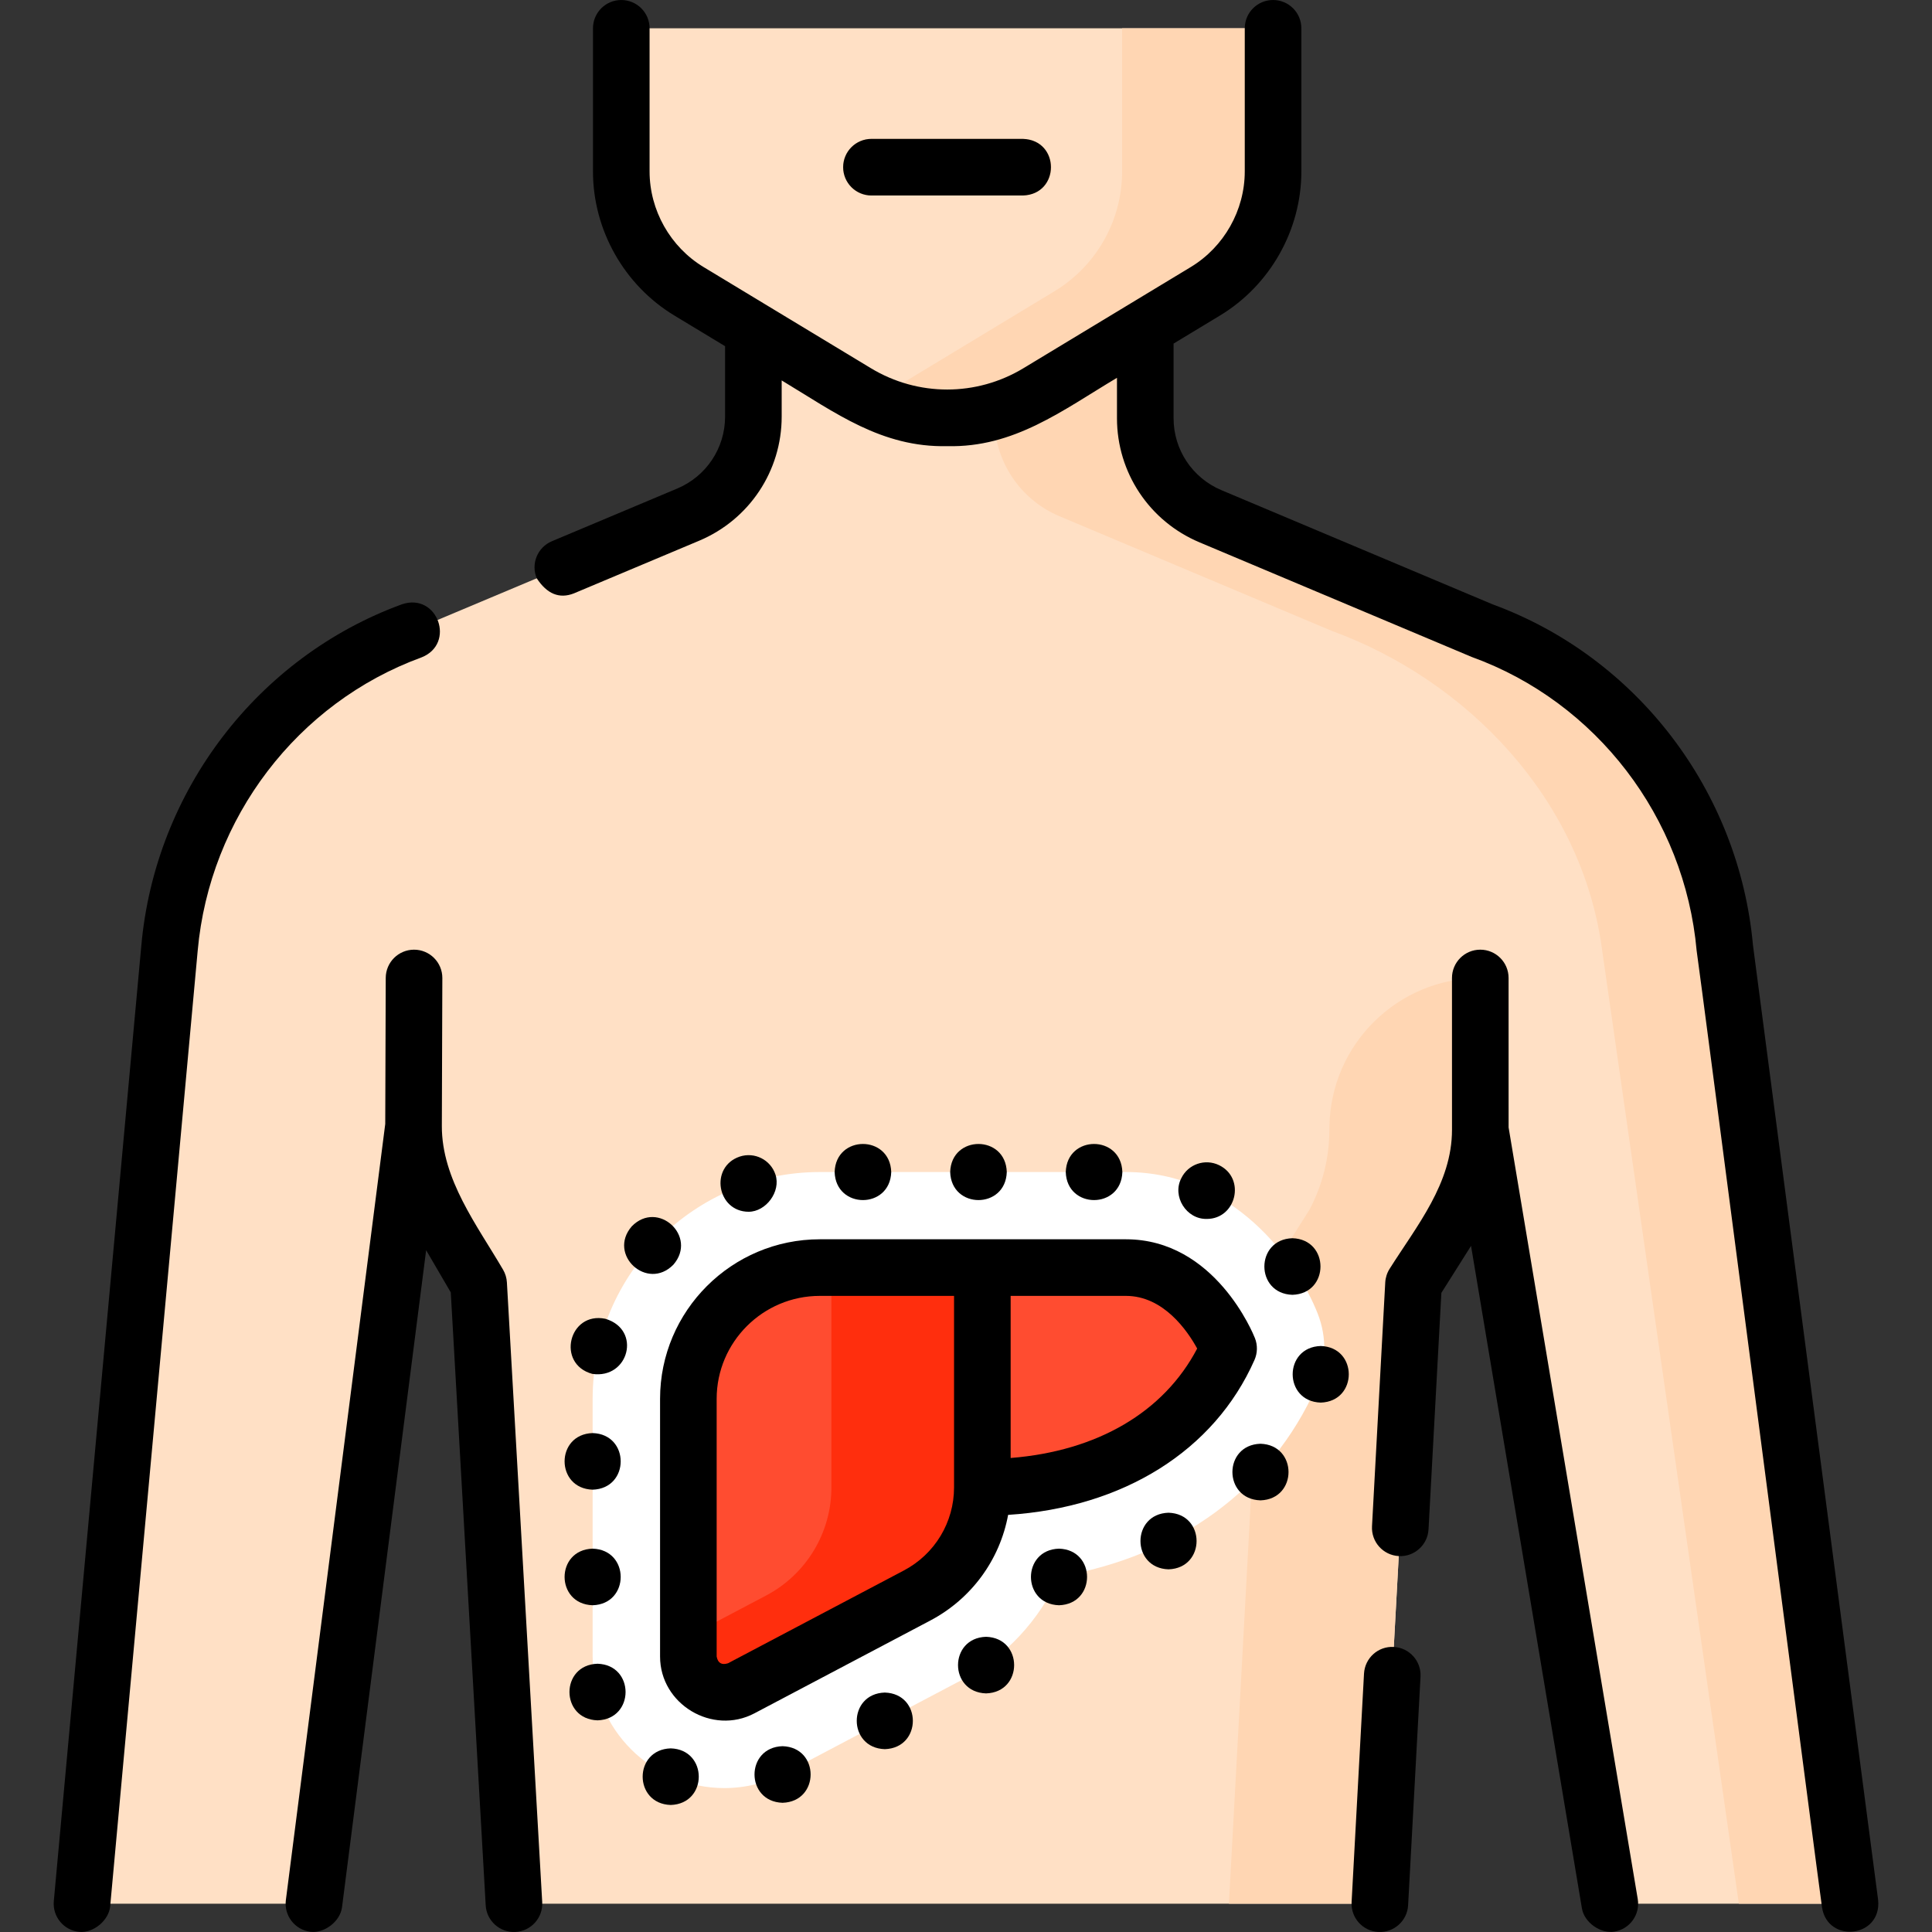 <svg id="Layer_1" enable-background="new 0 0 512.001 512.001" height="512" viewBox="0 0 512.001 512.001" width="512" xmlns="http://www.w3.org/2000/svg"><rect x="0" y="0" width="512.001" height="512.001" fill="#333333" stroke="none"/><g><g><g><g><g><path d="m457.096 251.279c-3.426-38.26-28.458-71.053-64.199-84.103l-72.127-30.37c-10.462-4.405-17.263-14.637-17.263-25.972v-22.921h-51.557-52.299v22.493c0 11.341-6.808 21.577-17.278 25.978l-73.252 30.792c-35.741 13.05-60.773 45.843-64.199 84.103l-23.193 253.221h61.468l26.396-206.149.133-39.177-.133 39.177c-.027 8.054 2.096 15.965 6.146 22.901l11.108 19.021 9.358 164.228h229.474l8.916-164.228 12.441-19.703c3.455-6.508 5.263-13.779 5.262-21.165l-.006-40.23.006 40.23 34.323 205.095h63.666z" fill="#ffe0c5"/></g><g><path d="m457.096 251.279c-3.426-38.26-28.458-71.053-64.199-84.103l-72.127-30.37c-10.462-4.405-17.263-14.637-17.263-25.972v-22.921h-40v22.921c0 11.335 6.801 21.566 17.263 25.972l72.127 30.37c35.741 13.05 66.134 44.324 71.611 84.103l36.306 253.221h29.474z" fill="#ffd6b3"/></g><g><path d="m352.296 299.404c.001 7.386-1.807 14.658-5.262 21.166l-12.441 19.703-8.916 164.227h40l8.916-164.228s6.091-9.792 11.238-17.797c7.177-11.163 6.465-23.071 6.465-23.071l-.006-40.23c-21.807 0-39.592 17.473-39.977 39.276z" fill="#ffd6b3"/></g><g><g><path d="m349.201 348.112c-5.482-13.931-22.355-37.509-50.82-37.509h-38.049-43.071c-33.196 0-60.203 26.96-60.203 60.098v68.302c0 19.217 15.66 34.853 34.908 34.856h.004c5.641 0 11.278-1.401 16.302-4.051l46.623-24.601c11.638-6.141 20.569-15.861 25.748-27.4 31.48-5.353 56.242-23.278 68.153-50.212 2.734-6.18 2.88-13.194.405-19.483z" fill="#fff"/><path d="m260.333 335.924h-43.072c-19.241 0-34.838 15.57-34.838 34.778v68.303c0 7.173 7.644 11.77 13.996 8.418l46.623-24.601c10.636-5.612 17.29-16.637 17.29-28.646v-58.252z" fill="#ff4c30"/><path d="m220.333 335.924v58.251c0 12.01-6.654 23.034-17.29 28.646l-20.62 10.88v5.302c0 7.173 7.644 11.77 13.996 8.418l46.623-24.601c10.636-5.612 17.29-16.637 17.29-28.646v-58.251h-39.999z" fill="#ff2e0d"/><path d="m260.333 335.924h38.049c18.772 0 27.211 21.446 27.211 21.446-9.67 21.867-32.63 36.805-65.26 36.805z" fill="#ff4c30"/></g></g></g><path d="m337.374 7.5v37.912c0 12.996-6.802 25.048-17.938 31.78l-44.326 26.799c-14.815 8.957-33.388 8.957-48.202 0l-44.326-26.799c-11.136-6.733-17.938-18.784-17.938-31.78v-37.912z" fill="#ffe0c5"/><path d="m297.374 7.5v37.913c0 12.996-6.802 25.048-17.938 31.78l-44.326 26.799c-1.335.808-2.71 1.516-4.101 2.178 14.04 6.68 30.622 5.972 44.101-2.178l44.326-26.799c11.136-6.732 17.938-18.784 17.938-31.78v-37.913z" fill="#ffd6b3"/></g><path d="m271.074 36.807h-40.131c-4.142 0-7.5 3.358-7.5 7.5s3.358 7.5 7.5 7.5h40.131c4.142 0 7.5-3.358 7.5-7.5s-3.358-7.5-7.5-7.5z" fill="#f5c093"/></g><g><path d="m342.508 343.141c9.914-.309 9.911-14.699 0-15-9.913.302-9.912 14.693 0 15z"/><path d="m350.008 371.704c9.914-.309 9.911-14.699 0-15-9.913.303-9.912 14.693 0 15z"/><path d="m334.038 397.61c9.914-.309 9.911-14.699 0-15-9.913.302-9.912 14.693 0 15z"/><path d="m309.671 415.889c9.914-.309 9.911-14.699 0-15-9.913.302-9.912 14.693 0 15z"/><path d="m280.648 425.41c9.914-.309 9.911-14.699 0-15-9.913.302-9.912 14.692 0 15z"/><path d="m261.322 448.768c9.914-.309 9.911-14.699 0-15-9.913.303-9.912 14.693 0 15z"/><path d="m207.389 477.758c9.914-.309 9.911-14.699 0-15-9.913.303-9.912 14.693 0 15z"/><path d="m234.483 463.546c9.914-.309 9.911-14.699 0-15-9.913.302-9.912 14.693 0 15z"/><path d="m177.748 478.337c9.914-.309 9.911-14.699 0-15-9.913.302-9.912 14.693 0 15z"/><path d="m158.348 455.909c9.914-.309 9.911-14.699 0-15-9.913.302-9.911 14.693 0 15z"/><path d="m497.725 503.525-33.172-253.072c-3.719-40.849-30.746-76.247-68.91-90.259l-71.961-30.3c-7.699-3.242-12.673-10.723-12.673-19.06v-19.781l12.309-7.442c13.297-8.04 21.558-22.676 21.558-38.198v-37.913c0-4.142-3.358-7.5-7.5-7.5s-7.5 3.358-7.5 7.5v37.913c0 10.304-5.486 20.022-14.318 25.362l-44.327 26.799c-12.473 7.54-27.969 7.541-40.441 0l-44.327-26.798c-8.832-5.34-14.318-15.058-14.318-25.362v-37.914c0-4.142-3.358-7.5-7.5-7.5s-7.5 3.358-7.5 7.5v37.913c0 15.522 8.26 30.159 21.558 38.198l13.451 8.132v18.663c0 8.342-4.979 15.825-12.685 19.064l-33.218 13.963c-3.818 1.605-5.613 6.002-4.008 9.82 2.721 4.16 5.994 5.496 9.82 4.008l33.218-13.963c13.287-5.585 21.873-18.497 21.873-32.893v-9.594c14.252 8.591 26.489 17.797 43.858 17.424 17.736.422 30.482-9.447 44.999-18.115v10.713c0 14.387 8.578 27.294 21.852 32.884l72.127 30.37c33.03 11.934 56.482 42.511 59.64 77.86.162.244 33.088 253.25 33.226 253.527 1.493 9.647 15.854 8.045 14.869-1.949z"/><path d="m399.796 298.78-.006-39.607c0-4.142-3.359-7.5-7.501-7.499s-7.5 3.359-7.499 7.501l.006 40.23c.002 14.208-9.347 25.464-16.544 36.863-.683 1.082-1.078 2.32-1.147 3.598l-3.508 64.616c-.225 4.136 2.946 7.671 7.082 7.896 4.135.235 7.671-2.946 7.896-7.082l3.403-62.668 7.864-12.455 29.383 175.566c.622 3.721 4.914 6.784 8.635 6.159 4.085-.684 6.843-4.55 6.159-8.635z"/><path d="m369.372 436.455c-4.159-.236-7.671 2.946-7.896 7.082l-3.288 60.557c-.225 4.136 2.946 7.671 7.082 7.896 4.094.235 7.682-2.939 7.896-7.082 0 0 3.288-60.557 3.288-60.557.225-4.137-2.946-7.672-7.082-7.896z"/><path d="m134.334 339.846c-.067-1.183-.414-2.333-1.011-3.355-6.84-11.714-16.278-23.939-16.23-38.114.002.001.132-39.198.133-39.201.002-4.14-3.357-7.503-7.5-7.502-4.13 0-7.485 3.341-7.5 7.475l-.132 38.711-26.337 205.687c-.526 4.109 2.378 7.866 6.487 8.392 3.737.474 7.915-2.759 8.392-6.487l22.296-174.134 6.528 11.18 9.255 162.428c.236 4.135 3.786 7.296 7.915 7.061 4.135-.235 7.297-3.779 7.061-7.915z"/><path d="m111.692 174.221c9.145-3.584 4.33-17.234-5.145-14.09-38.305 13.985-65.428 49.5-69.096 90.464 0 0-23.192 253.221-23.192 253.221-.378 4.125 2.66 7.775 6.785 8.153 3.75.346 7.813-3.07 8.153-6.785l23.193-253.236c3.153-35.216 26.431-65.726 59.302-77.727z"/><path d="m157.058 394.78c9.913-.309 9.911-14.693 0-15-9.913.309-9.911 14.692 0 15z"/><path d="m157.058 425.41c9.914-.309 9.911-14.699 0-15-9.913.302-9.912 14.692 0 15z"/><path d="m178.458 335.15c6.498-7.508-4.099-17.253-11.03-10.16-6.495 7.492 4.094 17.243 11.03 10.16z"/><path d="m160.428 349.49c-9.72-1.996-13.055 11.99-3.48 14.6 9.689 1.453 13.144-11.728 3.48-14.6z"/><path d="m319.788 323.03c7.827.022 10.422-10.744 3.3-14.24-3.73-1.82-8.22-.28-10.03 3.45-2.506 4.812 1.346 10.903 6.73 10.79z"/><path d="m297.438 310.6c-.309-9.914-14.699-9.911-15 0 .303 9.913 14.692 9.912 15 0z"/><path d="m266.808 310.6c-.309-9.913-14.693-9.911-15 0 .309 9.913 14.692 9.911 15 0z"/><path d="m236.188 310.6c-.309-9.914-14.699-9.911-15 0 .303 9.913 14.692 9.912 15 0z"/><path d="m198.388 321.13c4.604 0 8.607-5.353 7.12-9.85-1.3-3.94-5.54-6.07-9.48-4.77-8.044 2.742-6.018 14.582 2.36 14.62z"/><path d="m332.572 354.623c-.421-1.07-10.582-26.199-34.19-26.199h-81.12c-23.346 0-42.338 18.965-42.338 42.277v68.303c0 12.631 13.856 20.93 24.996 15.052l46.624-24.601c10.943-5.774 18.427-16.125 20.62-27.998 30.518-1.947 54.643-16.98 65.289-41.054.81-1.833.853-3.915.119-5.78zm-93.029 61.565-46.624 24.601c-1.675.528-2.673-.067-2.996-1.785v-68.303c0-15.041 12.264-27.277 27.338-27.277h35.572v50.751c0 9.252-5.092 17.687-13.29 22.013zm28.29-29.805v-42.959h30.548c9.959 0 16.29 9.218 18.885 13.954-8.844 16.875-26.472 27.18-49.433 29.005z"/><path d="m230.943 51.807h40.131c9.902-.301 9.921-14.692 0-15h-40.131c-4.142 0-7.5 3.358-7.5 7.5s3.358 7.5 7.5 7.5z"/></g></g></svg>